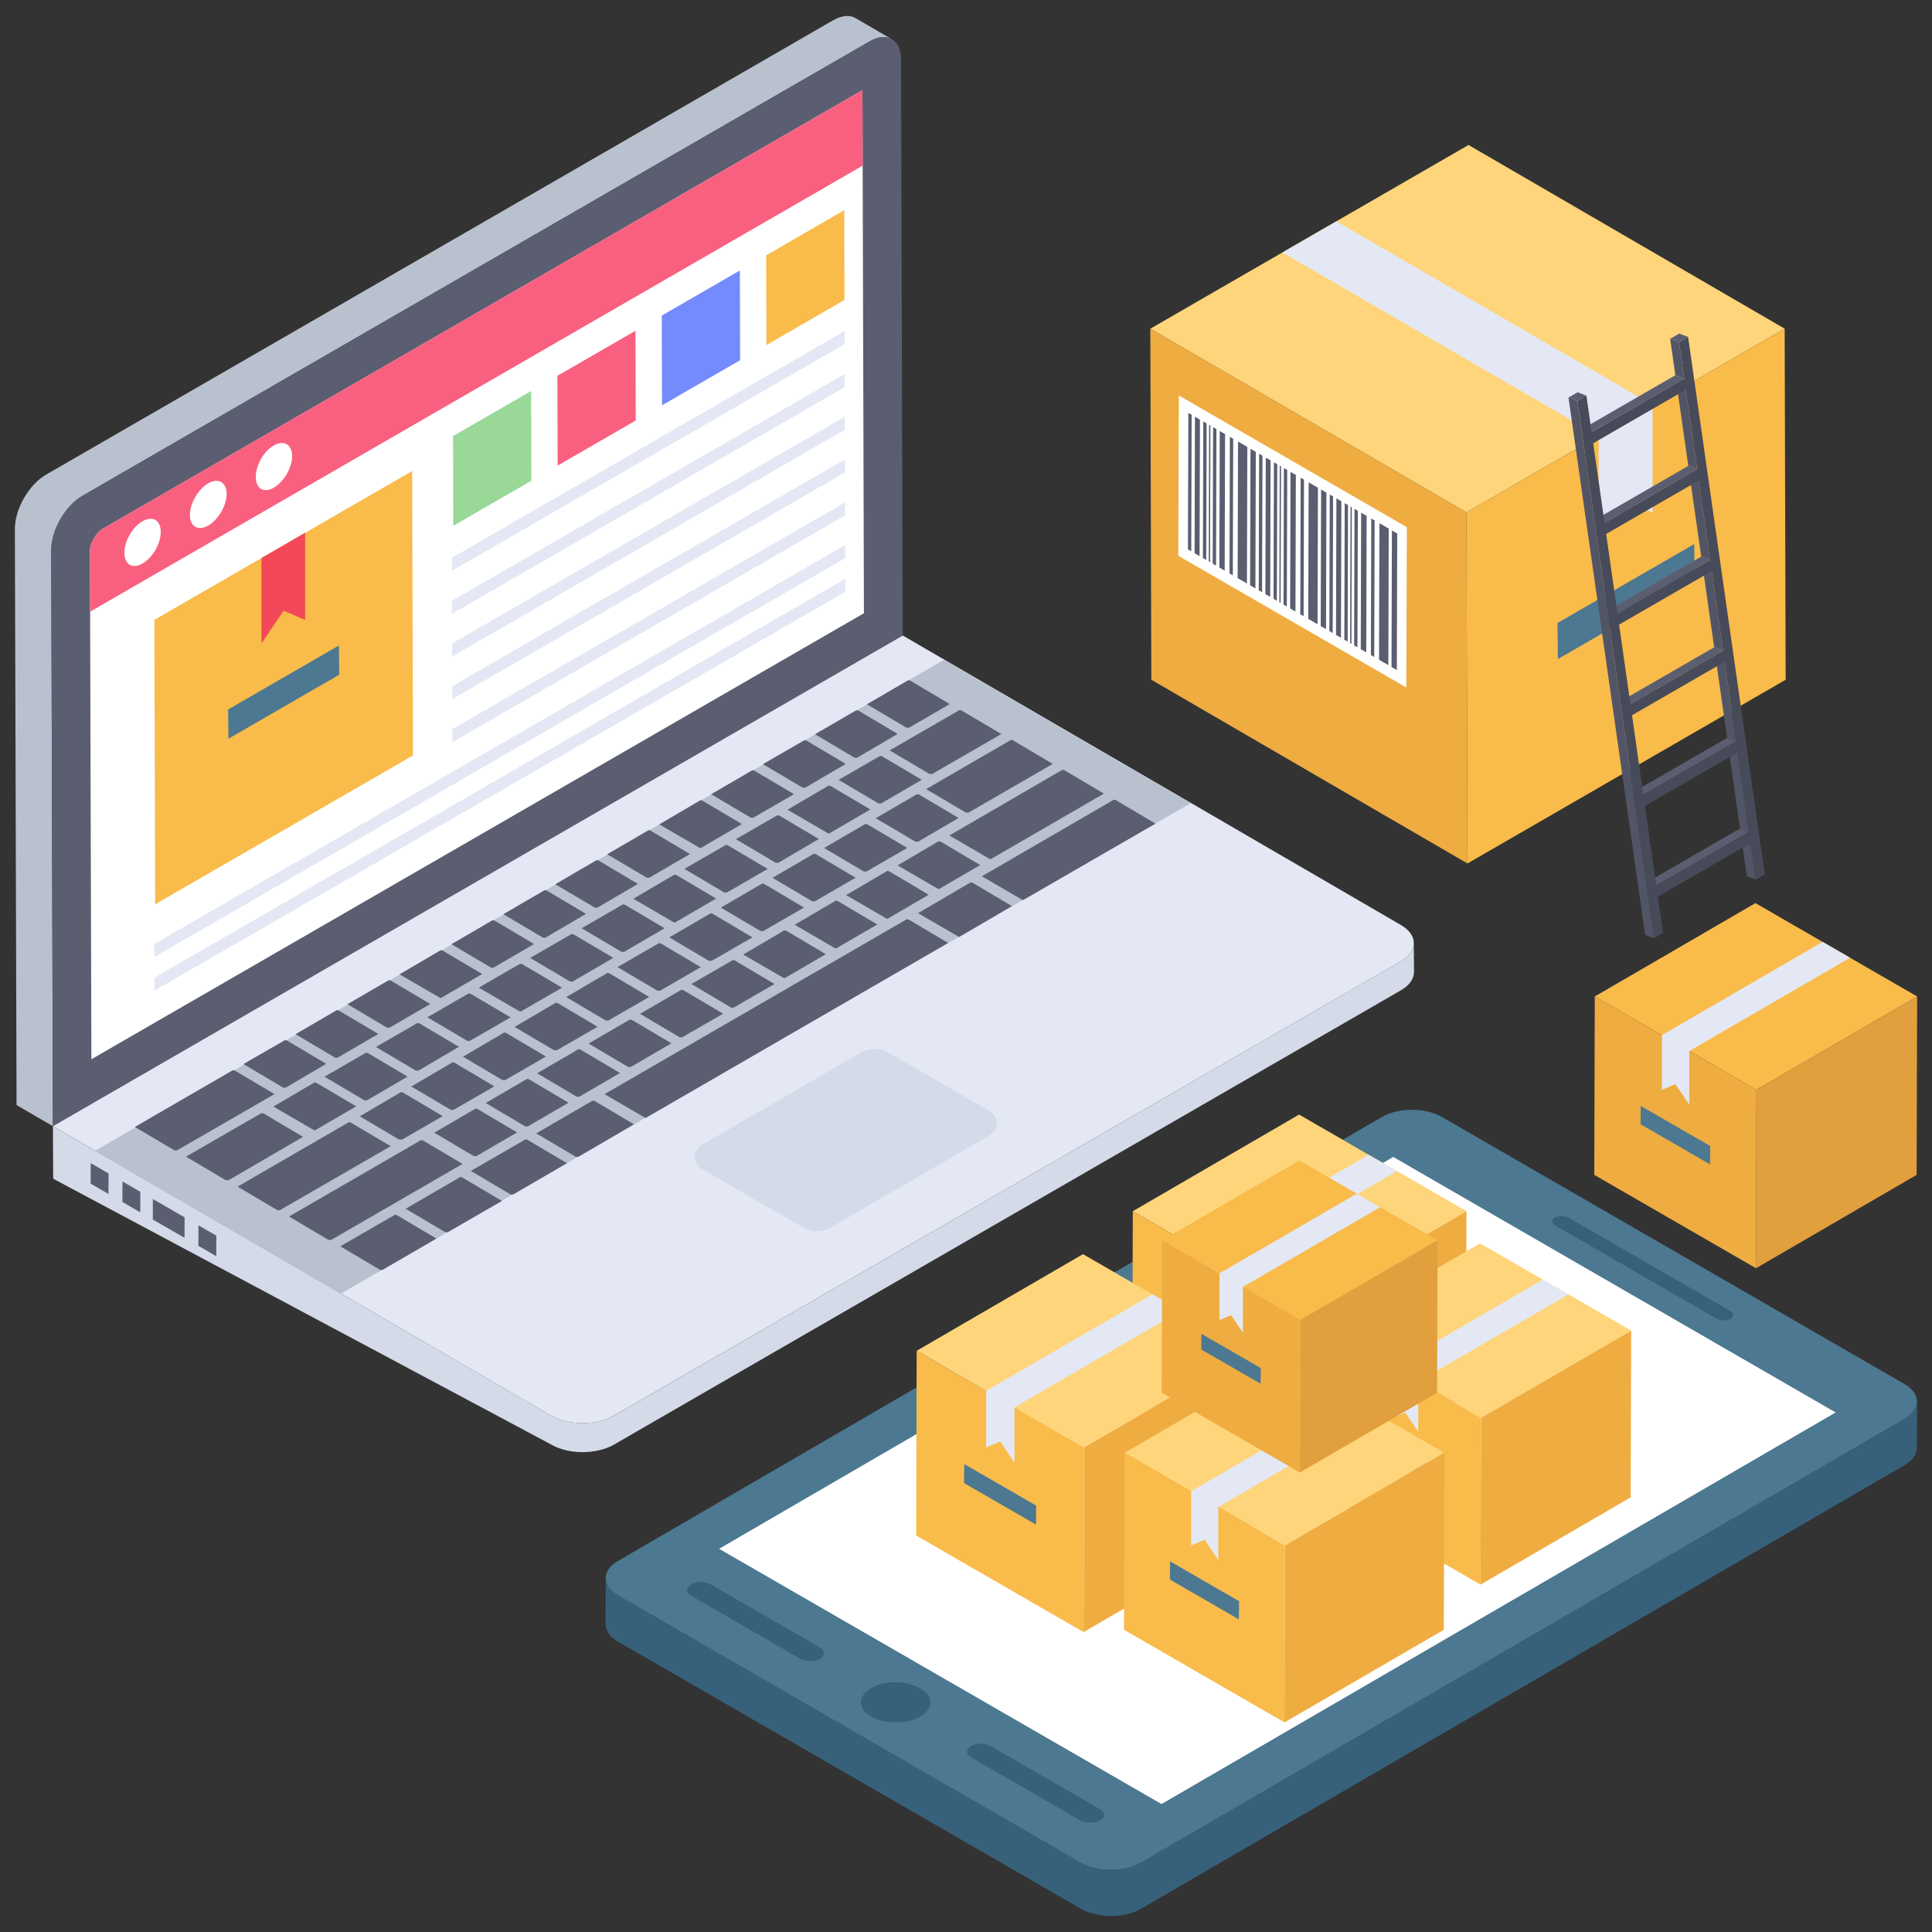 <svg id="Layer_1" enable-background="new 0 0 130 130" height="512" viewBox="0 0 130 130" width="512" xmlns="http://www.w3.org/2000/svg"><rect x="0" y="0" width="130" height="130" fill="#333333" stroke="none"/><g><g><g><path d="m60.014 2.642c-.382-.226-.92-.2-1.51.148l-52.946 30.566c-1.172.677-2.109 2.309-2.109 3.655l.113 38.77-2.448-1.424-.113-38.77c0-1.346.938-2.978 2.109-3.655l52.946-30.566c.59-.339 1.129-.373 1.51-.148z" fill="#bac1ce"/><path d="m58.506 2.786c1.17-.675 2.12-.133 2.124 1.21l.11 38.767-57.183 33.014-.11-38.767c-.004-1.344.941-2.98 2.11-3.655z" fill="#5b5e71"/><path d="m6.052 37.004c-.002-.415.444-1.183.808-1.393l51.172-29.544.1 35.196-51.983 30.012z" fill="#fff"/><path d="m6.052 37.004c-.002-.415.444-1.183.808-1.393l51.172-29.544.015 5.079-51.983 30.012z" fill="#f9607f"/><path d="m3.561 75.779.017 3.533 33.518 17.891c1.163.677 3.047.677 4.219 0l52.946-30.566c.59-.339.885-.79.885-1.233l-.017-1.935c0 .443-.295.885-.885 1.224l-52.937 30.566c-1.172.668-3.064.668-4.219 0z" fill="#d4dae8"/><path d="m3.565 75.777 33.518 19.479c1.162.675 3.051.675 4.221 0l52.943-30.566c1.175-.678 1.181-1.773.019-2.448l-33.518-19.479z" fill="#e4e8f4"/><path d="m13.354 82.451-.004 1.38 1.201.693.004-1.38z" fill="#5b5e71"/><path d="m10.286 80.68-.004 1.38 2.135 1.232.004-1.38z" fill="#5b5e71"/><path d="m8.241 79.499-.004 1.38 1.201.693.004-1.38z" fill="#5b5e71"/><path d="m6.103 78.265-.004 1.38 1.201.693.004-1.38z" fill="#5b5e71"/><path d="m80.125 54.038-57.179 33.002-16.543-9.614 57.115-33.026z" fill="#bac1ce"/><g fill="#5b5e71"><path d="m60.997 48.968-2.664-1.578 2.786-1.622.123.028 2.665 1.578-2.74 1.594z"/><path d="m57.504 50.986-2.665-1.578 2.777-1.617.139.022 2.648 1.571-2.729 1.602z"/><path d="m15.2 79.419-2.686-1.591 5.079-2.932.143.028 2.653 1.571-5.019 2.924z"/><path d="m25.572 85.446-2.675-1.585 3.681-2.126.123.028 2.664 1.578-3.623 2.105z"/><path d="m22.111 83.435-2.664-1.578 8.89-5.146.123.028 2.664 1.578-8.843 5.118z"/><path d="m49.196 67.798-2.675-1.585 2.797-1.615.123.028 2.675 1.585-2.75 1.587z"/><path d="m29.959 82.913-2.665-1.578 3.681-2.139.123.028 2.676 1.585-3.645 2.104z"/><path d="m62.547 52.083-2.685-1.59 4.709-2.72.128.034 2.681 1.585-4.663 2.691z"/><path d="m54.011 53.003-2.675-1.585 2.787-1.609.138.022 2.648 1.571-2.729 1.601z"/><path d="m59.115 54.064-2.685-1.59 2.797-1.616.129.034 2.669 1.578-2.74 1.594z"/><path d="m50.517 55.019-2.664-1.578 2.776-1.616.123.028 2.675 1.585-2.74 1.581z"/><path d="m55.729 56.076-2.74-1.592 2.775-1.627.129.034 2.669 1.578-2.776 1.616z"/><path d="m47.09 57.055-2.728-1.584 2.773-1.629.124.028 2.664 1.578-2.776 1.616z"/><path d="m66.607 57.802-2.728-1.585 7.612-4.423.124.028 2.664 1.578-7.616 4.411z"/><path d="m52.2 58.057-2.686-1.591 2.788-1.609.143.028 2.653 1.571-2.729 1.601z"/><path d="m58.121 58.638-2.669-1.578 2.787-1.622.123.028 2.685 1.59-2.747 1.587z"/><path d="m43.52 59.06-2.665-1.578 2.787-1.622.123.028 2.664 1.577-2.739 1.595z"/><path d="m63.123 59.814-2.728-1.585 2.773-1.628.124.028 2.664 1.577-2.776 1.617z"/><path d="m48.737 60.056-2.686-1.591 2.798-1.616.128.034 2.681 1.585-2.751 1.588z"/><path d="m54.648 60.643-2.669-1.577 2.786-1.623.124.028 2.685 1.59-2.747 1.587z"/><path d="m40.026 61.076-2.664-1.578 2.776-1.616.138.022 2.648 1.571-2.729 1.601z"/><path d="m59.66 61.813-2.728-1.585 2.774-1.628.123.028 2.664 1.578-2.776 1.616z"/><path d="m45.352 62.068-2.74-1.592 2.775-1.627.128.034 2.67 1.578-2.776 1.616z"/><path d="m51.175 62.648-2.669-1.578 2.786-1.622.123.028 2.686 1.59-2.748 1.587z"/><path d="m36.532 63.093-2.664-1.578 2.776-1.616.139.022 2.648 1.571-2.73 1.601z"/><path d="m64.5 63.03-2.729-1.585 3.533-2.068.138.022 2.648 1.571-3.536 2.069z"/><path d="m56.199 63.812-2.728-1.585 2.773-1.628.123.028 2.664 1.578-2.776 1.616z"/><path d="m41.823 64.049-2.686-1.59 2.787-1.61.13.033 2.668 1.578-2.729 1.589z"/><path d="m47.703 64.653-2.669-1.578 2.786-1.622.123.028 2.686 1.591-2.748 1.586z"/><path d="m33.04 65.11-2.665-1.578 2.777-1.617.123.028 2.665 1.578-2.73 1.589z"/><path d="m52.736 65.811-2.728-1.584 2.773-1.629.123.028 2.664 1.578-2.776 1.616z"/><path d="m38.36 66.047-2.686-1.591 2.798-1.615.128.034 2.669 1.578-2.739 1.594z"/><path d="m44.23 66.659-2.68-1.585 2.797-1.615.123.028 2.686 1.591-2.748 1.586z"/><path d="m29.613 67.146-2.728-1.585 2.773-1.628.123.028 2.664 1.578-2.776 1.616z"/><path d="m34.974 68.06-2.761-1.605 2.796-1.614.128.034 2.68 1.585-2.787 1.609z"/><path d="m40.752 68.663-2.653-1.571 2.775-1.629.123.028 2.686 1.591-2.741 1.581z"/><path d="m26.042 69.15-2.664-1.578 2.786-1.622.123.028 2.665 1.578-2.74 1.594z"/><path d="m45.733 69.797-2.665-1.578 2.787-1.623.123.028 2.676 1.585-2.751 1.588z"/><path d="m31.444 70.039-2.686-1.59 2.788-1.61.128.034 2.681 1.585-2.741 1.581z"/><path d="m37.279 70.669-2.654-1.571 2.776-1.629.123.028 2.686 1.591-2.741 1.581z"/><path d="m22.548 71.167-2.664-1.578 2.787-1.623.123.028 2.665 1.578-2.74 1.595z"/><path d="m42.27 71.796-2.664-1.578 2.786-1.622.123.028 2.665 1.578-2.74 1.594z"/><path d="m27.982 72.039-2.685-1.59 2.787-1.61.144.028 2.653 1.571-2.729 1.601z"/><path d="m33.806 72.674-2.654-1.571 2.776-1.629.123.028 2.685 1.59-2.74 1.582z"/><path d="m19.055 73.184-2.675-1.585 2.787-1.609.138.022 2.648 1.571-2.729 1.601z"/><path d="m38.807 73.796-2.665-1.578 2.787-1.623.124.028 2.664 1.578-2.74 1.595z"/><path d="m24.52 74.039-2.687-1.591 2.798-1.616.129.034 2.669 1.578-2.739 1.595z"/><path d="m30.332 74.679-2.653-1.571 2.776-1.629.123.028 2.686 1.59-2.741 1.582z"/><path d="m43.404 75.209-2.728-1.585 20.333-11.768.139.022 2.647 1.57-20.335 11.77z"/><path d="m35.345 75.794-2.664-1.578 2.787-1.622.123.028 2.664 1.578-2.739 1.594z"/><path d="m21.134 76.05-2.741-1.592 2.776-1.627.128.034 2.669 1.578-2.776 1.616z"/><path d="m26.86 76.684-2.653-1.571 2.775-1.629.124.028 2.685 1.59-2.74 1.582z"/><path d="m11.739 77.407-2.664-1.578 6.598-3.823.123.028 2.675 1.585-6.562 3.788z"/><path d="m31.883 77.794-2.665-1.578 2.787-1.623.123.028 2.665 1.578-2.74 1.595z"/><path d="m38.744 77.841-2.665-1.578 3.794-2.204.138.022 2.648 1.571-3.745 2.189z"/><path d="m34.357 80.374-2.675-1.585 3.681-2.126.123.028 2.664 1.578-3.623 2.105z"/><path d="m18.655 81.424-2.669-1.578 7.493-4.34.123.028 2.686 1.591-7.454 4.304z"/><path d="m68.793 60.55-2.727-1.585 8.886-5.158.123.028 2.675 1.585-8.9 5.139z"/><path d="m61.594 56.633-2.669-1.577 2.776-1.617.139.022 2.66 1.578-2.728 1.599z"/><path d="m64.985 54.675-2.669-1.577 5.716-3.314.123.028 2.685 1.59-5.676 3.278z"/></g><path d="m66.603 76.378-10.694 6.215c-.577.335-1.289.336-1.867.003l-6.824-3.94c-.62-.358-.621-1.252-.002-1.612l10.694-6.215c.577-.335 1.289-.336 1.867-.003l6.824 3.94c.62.358.621 1.252.002 1.612z" fill="#d4dae8"/><path d="m56.458 61.945c.014-.024.039-.033.051-.059-.012.026-.037.034-.051.059z" fill="#f34858"/></g><g><g><path d="m9.577 35.081c.702-.405 1.237-.073 1.239.706.002.779-.529 1.727-1.231 2.133-.678.391-1.213.059-1.215-.72-.002-.779.529-1.727 1.207-2.118z" fill="#fff"/></g><g><path d="m14.009 32.522c.678-.391 1.237-.073 1.239.706.002.779-.553 1.741-1.231 2.133s-1.237.073-1.239-.706c-.002-.779.553-1.741 1.231-2.132z" fill="#fff"/></g><g><path d="m18.417 29.977c.678-.391 1.237-.073 1.239.706.002.779-.553 1.741-1.231 2.133-.678.391-1.213.059-1.215-.72-.002-.779.529-1.727 1.207-2.118z" fill="#fff"/></g></g><g><g><path d="m56.878 38.943.002.879-46.492 26.842-.002-.879z" fill="#e4e8f4"/></g><g><path d="m56.872 36.676.002.879-46.492 26.842-.002-.879z" fill="#e4e8f4"/></g><g><path d="m56.864 33.803.002.879-26.427 15.258-.002-.879z" fill="#e4e8f4"/></g><g enable-background="new"><g><path d="m56.855 30.911.002.879-26.427 15.258-.002-.879z" fill="#e4e8f4"/></g><g><path d="m49.784 18.2.017 6.038-5.255 3.034-.017-6.038z" fill="#748bfd"/></g><g><path d="m56.847 28.039.002.879-26.427 15.258-.002-.879z" fill="#e4e8f4"/></g><g><path d="m56.839 25.166.002.879-26.427 15.258-.002-.879z" fill="#e4e8f4"/></g><g><path d="m56.831 22.274.002.879-26.427 15.258-.002-.879z" fill="#e4e8f4"/></g><g><path d="m42.761 22.255.017 6.038-5.255 3.034-.017-6.038z" fill="#f9607f"/></g><g><path d="m35.738 26.31.017 6.038-5.255 3.034-.017-6.038z" fill="#9ad898"/></g></g><g><path d="m56.808 14.145.017 6.038-5.255 3.034-.017-6.038z" fill="#f9bb4a"/></g></g><g><path d="m10.387 41.71.054 19.138 17.347-10.015-.054-19.138z" fill="#f9bb4a"/><path d="m22.826 45.4-.022-1.965-7.455 4.304.023 1.965z" fill="#4c7891"/><path d="m20.533 35.847v5.862l-1.453-.611-1.486 2.196v-5.747h-0z" fill="#f34858"/></g></g><g><path d="m129 94.317-.019 3.101c0 .419-.266.837-.818 1.161l-51.407 29.87c-1.103.647-2.911.628-4.033-.019l-31.125-17.96c-.571-.323-.856-.761-.856-1.18l.019-3.101c0 .419.285.856.856 1.18l31.125 17.96c1.104.647 2.911.666 4.014.019l51.407-29.87c.552-.324.818-.742.837-1.161z" fill="#37617b"/><path d="m128.149 93.129c1.118.645 1.123 1.697.013 2.342l-51.398 29.869c-1.11.645-2.914.638-4.032-.007l-31.121-17.968c-1.13-.652-1.135-1.69-.025-2.335l51.398-29.869c1.11-.645 2.914-.652 4.044-0z" fill="#4c7891"/><g><g><path d="m61.899 113.592c.911.526.94 1.382.035 1.908-.917.533-2.406.526-3.317 0-.923-.533-.916-1.382.001-1.915.905-.526 2.358-.526 3.281.007z" fill="#37617b"/></g><g><path d="m74.004 121.727c.364.21.378.554.016.764-.362.21-.967.21-1.332 0l-7.337-4.236c-.377-.217-.366-.561-.004-.771s.943-.21 1.32.007z" fill="#37617b"/></g><g><path d="m55.164 110.85c.364.21.378.554.016.764-.362.21-.967.21-1.332 0l-7.337-4.236c-.377-.217-.366-.561-.004-.771.362-.21.943-.21 1.32.007z" fill="#37617b"/></g><g><path d="m116.422 88.211c.255.147.256.386.003.533-.241.14-.653.14-.908-.007l-10.872-6.277c-.255-.147-.256-.386-.015-.526.253-.147.665-.147.92-0z" fill="#37617b"/></g><g><path d="m123.517 95.041-45.361 26.349-29.769-17.174 45.361-26.367z" fill="#fff"/></g></g></g><g><g><path d="m98.676 81.5-11.19 6.503-11.263-6.503 11.19-6.503z" fill="#fed57a"/><path d="m98.676 81.5-.035 12.426-11.19 6.503.035-12.426z" fill="#efac41"/><path d="m87.486 88.003-.035 12.426-11.263-6.503.035-12.426z" fill="#f9bb4a"/><path d="m79.41 90.4.014-1.276 4.84 2.795-.015 1.276z" fill="#4c7891"/><path d="m94 78.804-11.193 6.497v3.731l-.965-1.426-.944.397v-3.806l11.193-6.497z" fill="#e4e8f4"/></g></g><g><g><path d="m84.134 90.892-11.19 6.503-11.263-6.503 11.19-6.503z" fill="#fed57a"/><path d="m84.134 90.892-.035 12.426-11.19 6.503.035-12.426z" fill="#efac41"/><path d="m72.944 97.395-.035 12.426-11.263-6.503.035-12.426z" fill="#f9bb4a"/><path d="m64.868 99.791.014-1.276 4.84 2.795-.015 1.276z" fill="#4c7891"/><path d="m79.458 88.195-11.193 6.497v3.731l-.965-1.426-.944.397v-3.806l11.193-6.497z" fill="#e4e8f4"/></g></g><g><g><path d="m77.403 22.117 21.272 12.362 21.411-12.362-21.272-12.362z" fill="#fed57a"/><path d="m77.403 22.117.067 23.622 21.272 12.362-.067-23.622z" fill="#efac41"/><path d="m98.675 34.479.067 23.622 21.411-12.362-.067-23.622z" fill="#f9bb4a"/><path d="m114.028 39.034-.027-2.425-9.202 5.312.028 2.425z" fill="#4c7891"/><path d="m86.291 16.991 21.279 12.351v7.093l1.834-2.711 1.794.754v-7.235l-21.279-12.351z" fill="#e4e8f4"/></g><g><path d="m79.287 37.398 15.341 8.862.035-10.788-15.342-8.862z" fill="#fff"/><g fill="#5b5e71"><path d="m93.658 35.69-.026 9.187.358.207.026-9.187z"/><path d="m91.589 34.496-.026 9.187.369.213.026-9.187z"/><path d="m92.271 34.89-.026 9.187.224.129.026-9.187z"/><path d="m91.142 34.238-.026 9.187.224.129.026-9.187z"/><path d="m90.873 34.083-.026 9.187.089.052.026-9.187z"/><path d="m90.482 33.857-.026 9.187.224.129.026-9.187z"/><path d="m89.923 33.534-.026 9.187.335.194.026-9.187z"/><path d="m89.476 33.276-.026 9.187.224.129.026-9.187z"/><path d="m92.819 35.206-.026 9.187.626.362.026-9.187z"/><path d="m88.894 32.94-.026 9.187.358.207.026-9.187z"/><path d="m87.519 32.146-.026 9.187.224.129.026-9.187z"/><path d="m86.39 31.494-.026 9.187.224.129.026-9.187z"/><path d="m86.11 31.333-.026 9.187.089.052.026-9.187z"/><path d="m85.171 30.79-.026 9.187.324.187.026-9.187z"/><path d="m84.724 30.532-.026 9.187.224.129.026-9.187z"/><path d="m88.056 32.456-.026 9.187.626.362.026-9.187z"/><path d="m84.142 30.196-.026 9.187.358.207.026-9.187z"/><path d="m82.756 29.396-.026 9.187.224.129.026-9.187z"/><path d="m80.967 28.363-.026 9.187.224.129.026-9.187z"/><path d="m80.407 28.04-.026 9.187.335.194.026-9.187z"/><path d="m83.304 29.712-.026 9.187.626.362.026-9.187z"/><path d="m86.837 31.752-.026 9.187.358.207.026-9.187z"/><path d="m85.719 31.107-.026 9.187.224.129.026-9.187z"/><path d="m82.074 29.002-.026 9.187.358.207.026-9.187z"/><path d="m81.626 28.744-.026 9.187.224.129.026-9.187z"/><path d="m81.358 28.589-.026 9.187.089.052.026-9.187z"/><path d="m79.96 27.782-.026 9.187.224.129.026-9.187z"/></g></g></g><g><g><path d="m118.137 59.186-.597-.225-.351-2.457.597.225z" fill="#525566"/></g><g><path d="m117.68 55.977-.597-.225-.763-5.348.597.225z" fill="#525566"/></g><g><path d="m111.448 59.575-.597-.225 6.232-3.598.597.225z" fill="#5b5e71"/></g><g><path d="m116.81 49.878-.597-.225-.763-5.348.597.225z" fill="#525566"/></g><g><path d="m110.578 53.476-.597-.225 6.232-3.598.597.225z" fill="#5b5e71"/></g><g><path d="m115.94 43.778-.597-.225-.763-5.348.597.225z" fill="#525566"/></g><g><path d="m109.708 47.376-.597-.225 6.232-3.598.597.225z" fill="#5b5e71"/></g><g><path d="m115.069 37.679-.597-.225-.763-5.348.597.225z" fill="#525566"/></g><g><path d="m108.838 41.277-.597-.225 6.232-3.598.597.225z" fill="#5b5e71"/></g><g><path d="m114.198 31.573-.597-.225-.763-5.348.597.225z" fill="#525566"/></g><g><path d="m113.328 25.473-.597-.225-.35-2.451.597.225z" fill="#525566"/></g><g><path d="m112.979 23.023-.597-.225.61-.352.597.225z" fill="#5b5e71"/></g><g><path d="m107.967 35.171-.597-.225 6.232-3.598.597.225z" fill="#5b5e71"/></g><g><path d="m107.097 29.071-.597-.225 6.232-3.598.597.225z" fill="#5b5e71"/></g><g><path d="m106.137 26.973-.597-.225.61-.352.597.225z" fill="#5b5e71"/></g><g><path d="m112.979 23.023.61-.352 5.159 36.163-.61.352-.351-2.457-6.232 3.598.351 2.457-.61.352-5.159-36.163.61-.352.35 2.451 6.232-3.598zm4.701 32.955-.763-5.348-6.232 3.598.763 5.348zm-1.74-12.199-.763-5.348-6.232 3.598.763 5.348zm-.87-6.099-.763-5.348-6.232 3.598.763 5.348zm-.871-6.106-.763-5.348-6.232 3.598.763 5.348zm2.611 18.305-.763-5.348-6.232 3.598.763 5.348z" fill="#474b59"/></g><g><path d="m111.296 63.136-.597-.225-5.159-36.163.597.225z" fill="#525566"/></g></g><g><g><path d="m109.758 89.534-10.103 5.871-10.169-5.871 10.103-5.871z" fill="#fed57a"/><path d="m109.758 89.534-.032 11.219-10.103 5.871.032-11.219z" fill="#efac41"/><path d="m99.655 95.405-.032 11.219-10.169-5.871.032-11.219z" fill="#f9bb4a"/><path d="m92.363 97.568.013-1.152 4.37 2.523-.013 1.152z" fill="#4c7891"/><path d="m105.536 87.099-10.106 5.866v3.369l-.871-1.287-.852.358v-3.436l10.106-5.866z" fill="#e4e8f4"/></g></g><g><g><path d="m97.184 97.757-10.724 6.232-10.794-6.232 10.724-6.232z" fill="#fed57a"/><path d="m97.184 97.757-.034 11.908-10.724 6.232.034-11.908z" fill="#efac41"/><path d="m86.461 103.988-.034 11.908-10.794-6.232.034-11.908z" fill="#f9bb4a"/><path d="m78.721 106.285.014-1.222 4.639 2.678-.014 1.222z" fill="#4c7891"/><path d="m92.704 95.172-10.727 6.227v3.576l-.925-1.367-.904.38v-3.648l10.727-6.227z" fill="#e4e8f4"/></g></g><g><g><path d="m96.73 83.456-9.236 5.367-9.297-5.367 9.236-5.367z" fill="#f9bb4a"/><path d="m96.73 83.456-.029 10.257-9.236 5.367.029-10.257z" fill="#e29f3d"/><path d="m87.494 88.823-.029 10.257-9.297-5.367.029-10.257z" fill="#efac41"/><path d="m80.828 90.801.012-1.053 3.995 2.307-.012 1.053z" fill="#4c7891"/><path d="m92.871 81.23-9.239 5.363v3.08l-.797-1.177-.779.327v-3.142l9.239-5.363z" fill="#e4e8f4"/></g></g><g><g><path d="m129 67.05-10.81 6.282-10.881-6.282 10.81-6.282z" fill="#f9bb4a"/><path d="m129 67.05-.034 12.005-10.81 6.282.034-12.005z" fill="#e29f3d"/><path d="m118.19 73.332-.034 12.005-10.881-6.282.034-12.005z" fill="#efac41"/><path d="m110.387 75.647.014-1.232 4.676 2.7-.014 1.232z" fill="#4c7891"/><path d="m124.483 64.445-10.814 6.277v3.605l-.932-1.378-.912.383v-3.677l10.814-6.277z" fill="#e4e8f4"/></g></g></g></svg>